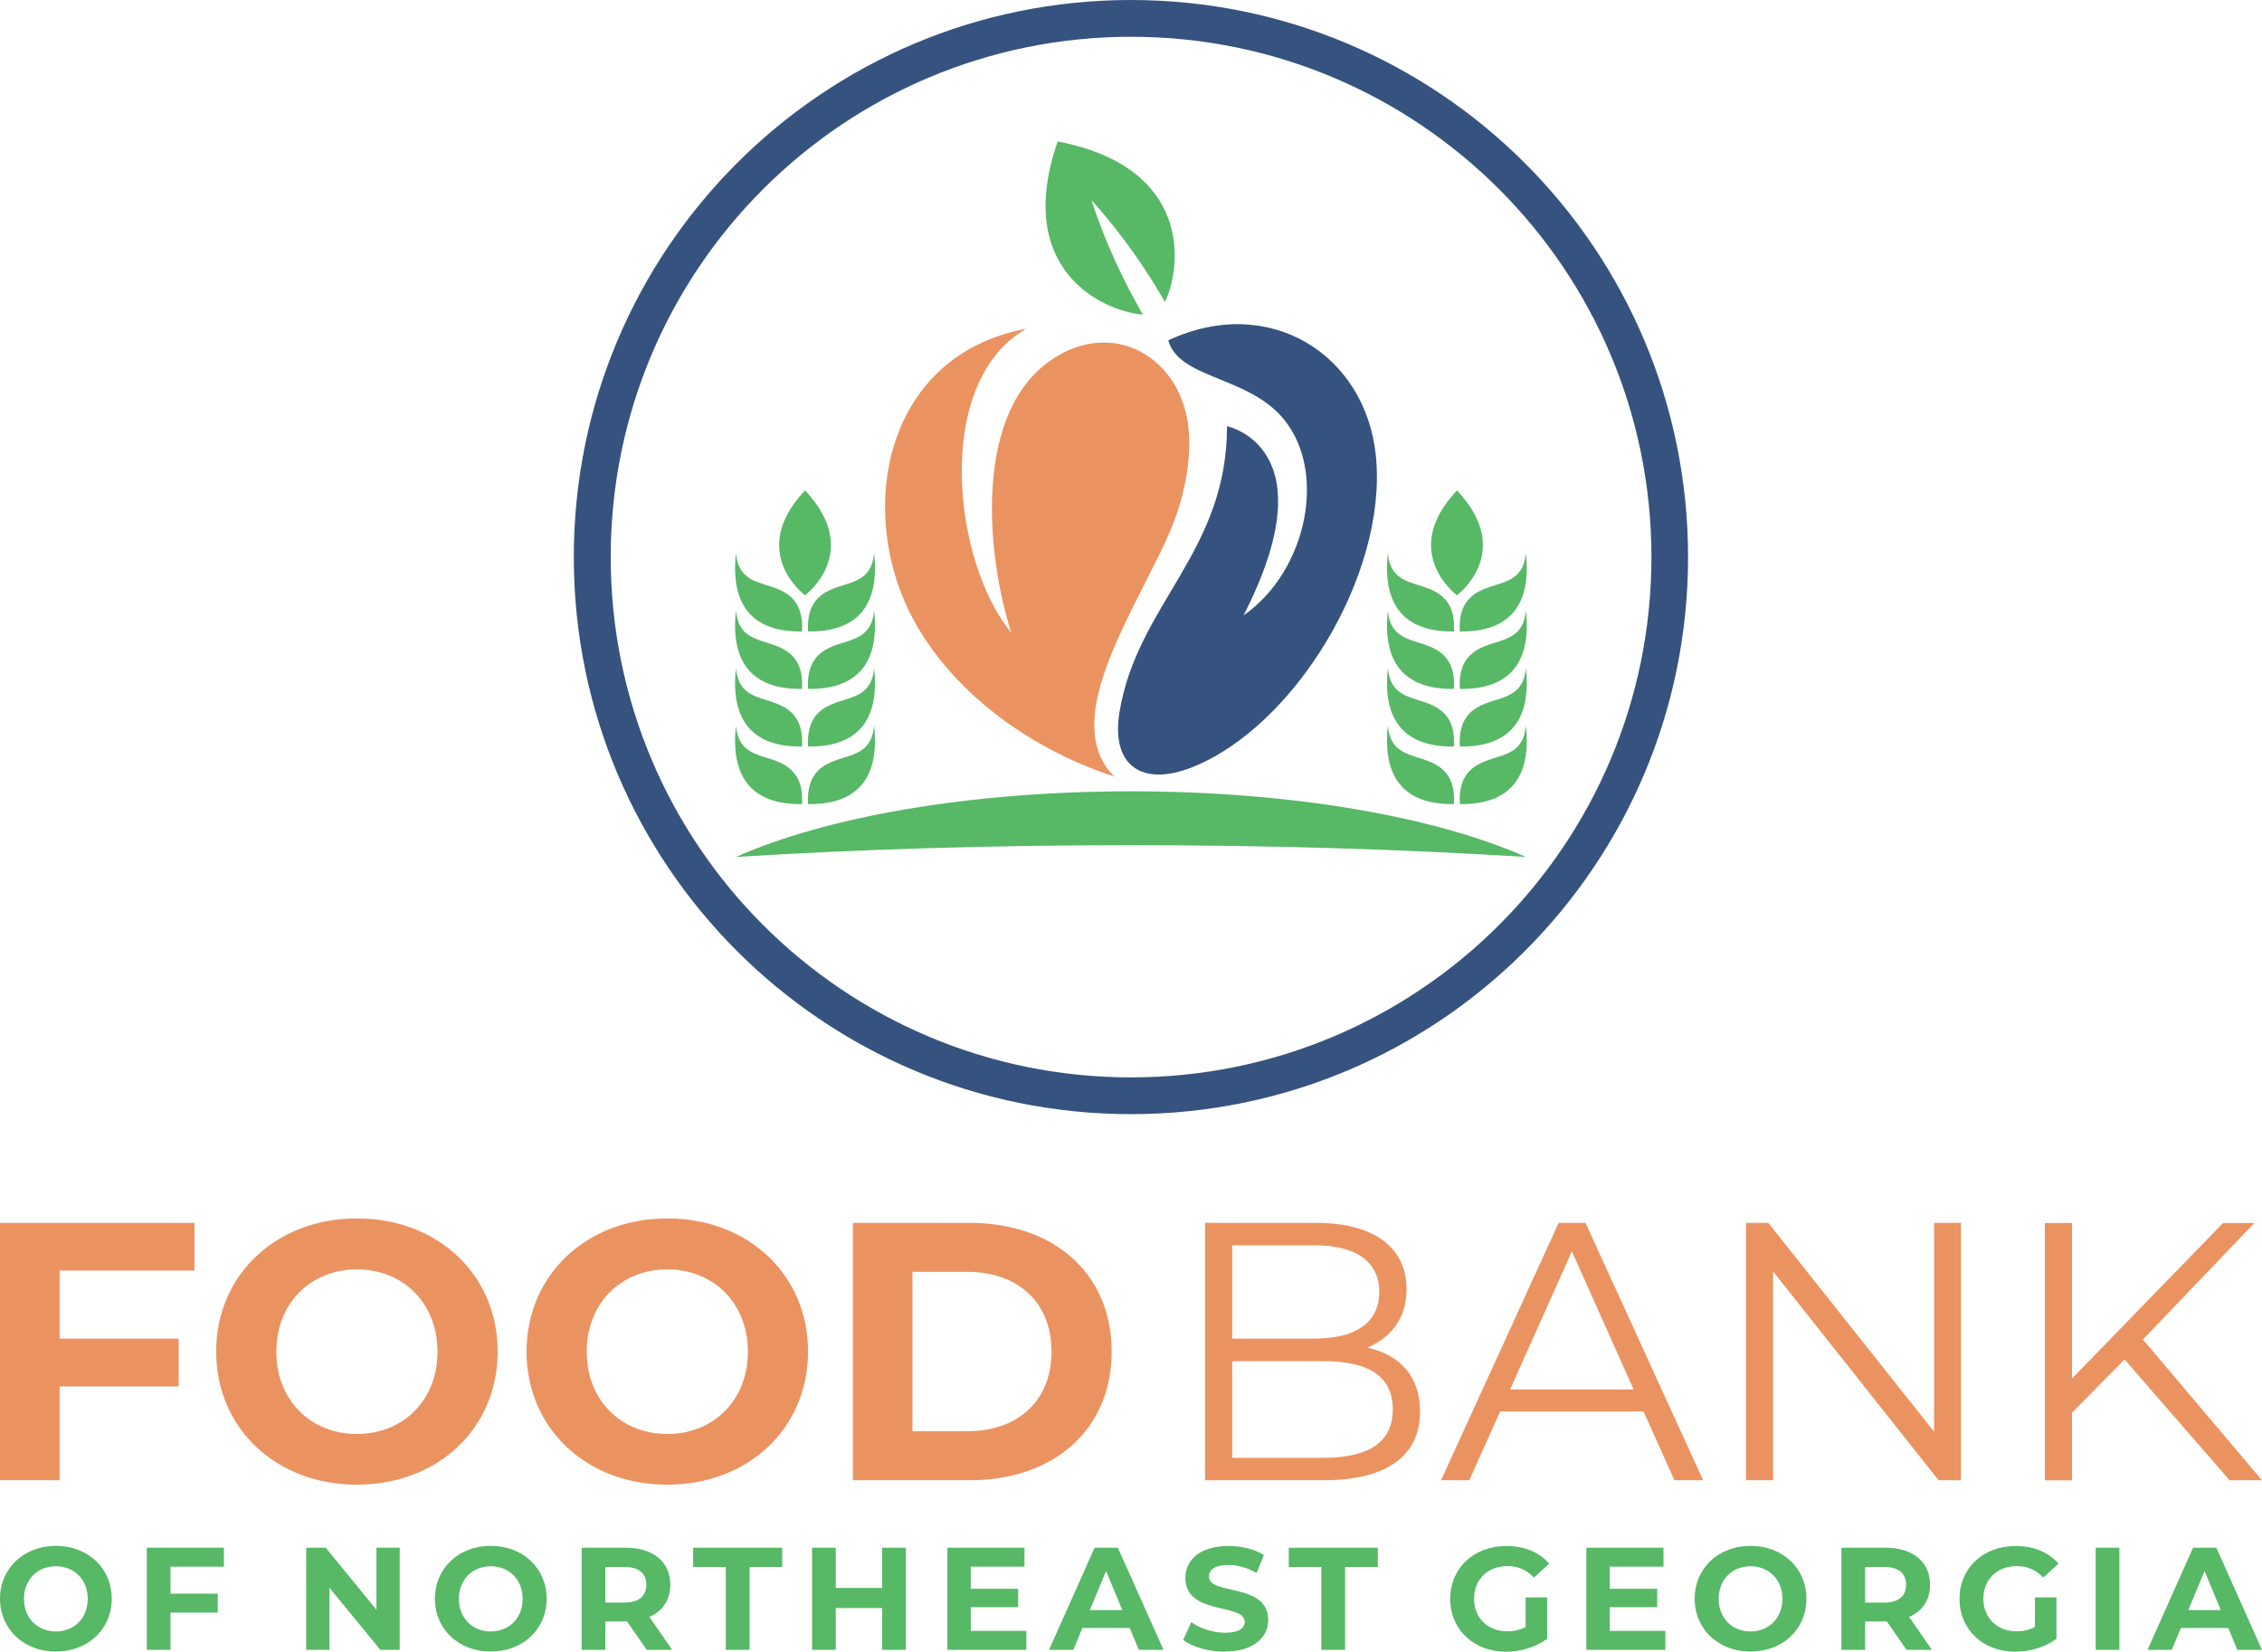 <?xml version="1.0" encoding="UTF-8"?><svg id="Layer_1" xmlns="http://www.w3.org/2000/svg" width="157.49" height="115" viewBox="0 0 157.49 115"><defs><style>.cls-1,.cls-2{fill:#57b866;}.cls-1,.cls-3,.cls-4{fill-rule:evenodd;}.cls-5,.cls-3{fill:#eb9360;}.cls-6,.cls-4{fill:#36537f;}</style></defs><path class="cls-4" d="M86.58,42.85c4.5-3.12,5.94-10.34,2.53-13.97-2.54-2.7-7.04-2.57-7.77-5.18,7.03-3.29,13.77.99,14.46,8.09.8,8.27-5.71,18.81-12.78,21.63-3.47,1.38-5.68-.07-5.08-3.81,1.23-7.55,7.49-11.13,7.49-19.93,0,0,7.17,1.43,1.15,13.17"/><path class="cls-3" d="M81.25,37.51c-2.7,5.77-7.42,12.81-3.67,16.56-5.53-1.8-10.87-5.5-13.77-10.54-4.32-7.5-2.48-18.74,7.64-20.64-6.54,3.76-5.08,16.3-1.04,21.16-1.64-5.04-2.7-14.84,2.47-18.76,4.45-3.37,9.58-.45,9.9,4.9.15,2.44-.53,5.15-1.54,7.31"/><path class="cls-1" d="M78.74,55.1c11.28,0,21.27,1.8,27.5,4.57-8.49-.53-17.77-.82-27.5-.82s-19.01.29-27.5.82c6.22-2.77,16.22-4.57,27.5-4.57"/><path class="cls-1" d="M101.23,47.97c.07-1.14-.22-1.85-.69-2.32-1.33-1.34-3.68-.55-3.91-3.14-.38,3.46,1,5.51,4.6,5.46M101.23,51.98c.07-1.14-.22-1.85-.69-2.32-1.33-1.34-3.68-.55-3.91-3.14-.38,3.46,1,5.51,4.6,5.46ZM101.23,55.99c.07-1.14-.22-1.85-.69-2.32-1.33-1.34-3.68-.55-3.91-3.14-.38,3.46,1,5.51,4.6,5.46ZM101.44,41.45s-4.06-3.01,0-7.3c4.06,4.29,0,7.3,0,7.3ZM101.64,55.99c-.07-1.14.22-1.85.69-2.32,1.33-1.34,3.68-.55,3.91-3.14.38,3.46-1,5.51-4.6,5.46ZM101.64,51.98c-.07-1.14.22-1.85.69-2.32,1.33-1.34,3.68-.55,3.91-3.14.38,3.46-1,5.51-4.6,5.46ZM101.64,47.97c-.07-1.14.22-1.85.69-2.32,1.33-1.34,3.68-.55,3.91-3.14.38,3.46-1,5.51-4.6,5.46ZM101.64,43.97c-.07-1.14.22-1.85.69-2.32,1.33-1.34,3.68-.55,3.91-3.14.38,3.46-1,5.51-4.6,5.46ZM55.84,43.97c.07-1.14-.22-1.85-.69-2.32-1.33-1.34-3.68-.55-3.91-3.14-.38,3.46,1,5.51,4.6,5.46ZM55.84,47.97c.07-1.14-.22-1.85-.69-2.32-1.33-1.34-3.68-.55-3.91-3.14-.38,3.46,1,5.51,4.6,5.46ZM55.84,51.98c.07-1.14-.22-1.85-.69-2.32-1.33-1.34-3.68-.55-3.91-3.14-.38,3.46,1,5.51,4.6,5.46ZM55.84,55.99c.07-1.14-.22-1.85-.69-2.32-1.33-1.34-3.68-.55-3.91-3.14-.38,3.46,1,5.51,4.6,5.46ZM56.05,41.45s-4.06-3.01,0-7.3c4.06,4.29,0,7.3,0,7.3ZM56.26,55.99c-.07-1.14.23-1.85.69-2.32,1.33-1.34,3.68-.55,3.91-3.14.38,3.46-1,5.51-4.6,5.46ZM56.26,51.98c-.07-1.14.23-1.85.69-2.32,1.33-1.34,3.68-.55,3.91-3.14.38,3.46-1,5.51-4.6,5.46ZM56.26,47.97c-.07-1.14.23-1.85.69-2.32,1.33-1.34,3.68-.55,3.91-3.14.38,3.46-1,5.51-4.6,5.46ZM56.26,43.97c-.07-1.14.23-1.85.69-2.32,1.33-1.34,3.68-.55,3.91-3.14.38,3.46-1,5.51-4.6,5.46ZM101.23,43.97c.07-1.14-.22-1.85-.69-2.32-1.33-1.34-3.68-.55-3.91-3.14-.38,3.46,1,5.51,4.6,5.46Z"/><path class="cls-1" d="M79.59,21.91c-2.78-.22-9.06-3.09-5.95-12.06,9.33,1.79,8.67,8.66,7.47,11.18-1.27-2.22-2.97-4.72-5.12-7.1.99,3.06,2.31,5.77,3.59,7.99"/><path class="cls-6" d="M104.37,13.17c-6.56-6.56-15.62-10.61-25.62-10.61s-19.07,4.06-25.62,10.61c-6.56,6.56-10.61,15.62-10.61,25.62s4.06,19.07,10.61,25.62c6.56,6.56,15.62,10.61,25.62,10.61s19.07-4.06,25.62-10.61c6.56-6.56,10.61-15.62,10.61-25.62s-4.06-19.07-10.61-25.62M78.74,0c10.71,0,20.41,4.34,27.43,11.36,7.02,7.02,11.36,16.72,11.36,27.43s-4.34,20.41-11.36,27.43c-7.02,7.02-16.72,11.36-27.43,11.36s-20.41-4.34-27.43-11.36c-7.02-7.02-11.36-16.72-11.36-27.43s4.34-20.41,11.36-27.43C58.33,4.34,68.03,0,78.74,0Z"/><path class="cls-5" d="M155.24,103.07h2.25l-8.29-9.8,7.76-8.11h-2.18l-10.52,10.83v-10.83h-1.89v17.92h1.89v-4.71l3.66-3.71,7.32,8.42ZM134.66,85.15v14.54l-11.54-14.54h-1.56v17.92h1.89v-14.54l11.52,14.54h1.56v-17.92h-1.87ZM105.14,96.75l4.3-9.62,4.3,9.62h-8.6ZM116.58,103.07h2l-8.19-17.92h-1.87l-8.19,17.92h1.97l2.15-4.79h9.98l2.15,4.79ZM92.11,101.51h-6.32v-6.73h6.32c3.15,0,4.86,1.02,4.86,3.35s-1.71,3.38-4.86,3.38ZM91.5,86.71c2.87,0,4.53,1.1,4.53,3.25s-1.66,3.25-4.53,3.25h-5.71v-6.5h5.71ZM95.19,93.83c1.64-.67,2.74-2.02,2.74-4.07,0-2.92-2.3-4.61-6.3-4.61h-7.73v17.92h8.24c4.48,0,6.73-1.74,6.73-4.79,0-2.43-1.38-3.94-3.69-4.45ZM63.53,99.67v-11.11h3.79c3.56,0,5.89,2.12,5.89,5.55s-2.33,5.55-5.89,5.55h-3.79ZM59.38,103.07h8.14c5.86,0,9.88-3.53,9.88-8.96s-4.02-8.96-9.88-8.96h-8.14v17.92ZM46.46,99.85c-3.2,0-5.61-2.33-5.61-5.73s2.41-5.73,5.61-5.73,5.61,2.33,5.61,5.73-2.41,5.73-5.61,5.73ZM46.46,103.38c5.63,0,9.8-3.92,9.8-9.27s-4.17-9.27-9.8-9.27-9.8,3.94-9.8,9.27,4.15,9.27,9.8,9.27ZM24.85,99.85c-3.2,0-5.61-2.33-5.61-5.73s2.41-5.73,5.61-5.73,5.61,2.33,5.61,5.73-2.41,5.73-5.61,5.73ZM24.85,103.38c5.63,0,9.8-3.92,9.8-9.27s-4.17-9.27-9.8-9.27-9.8,3.94-9.8,9.27,4.15,9.27,9.8,9.27ZM13.54,88.48v-3.33H0v17.92h4.15v-6.53h8.29v-3.33H4.15v-4.74h9.39Z"/><path class="cls-2" d="M152.36,112.11l1.13-2.72,1.13,2.72h-2.25ZM155.76,114.88h1.73l-3.18-7.11h-1.62l-3.17,7.11h1.69l.63-1.52h3.3l.63,1.52ZM145.91,114.88h1.65v-7.11h-1.65v7.11ZM141.68,113.29c-.42.22-.83.3-1.28.3-1.36,0-2.31-.94-2.31-2.27s.94-2.27,2.33-2.27c.72,0,1.32.25,1.84.8l1.06-.97c-.69-.8-1.73-1.23-2.98-1.23-2.26,0-3.91,1.53-3.91,3.68s1.65,3.68,3.88,3.68c1.02,0,2.09-.31,2.87-.9v-2.88h-1.5v2.08ZM132.71,110.35c0,.77-.51,1.24-1.51,1.24h-1.34v-2.48h1.34c1.01,0,1.51.46,1.51,1.24ZM134.51,114.88l-1.59-2.29c.92-.4,1.46-1.18,1.46-2.24,0-1.59-1.19-2.58-3.09-2.58h-3.08v7.11h1.65v-1.98h1.51l1.37,1.98h1.77ZM121.88,113.6c-1.27,0-2.22-.92-2.22-2.27s.95-2.27,2.22-2.27,2.22.92,2.22,2.27-.95,2.27-2.22,2.27ZM121.88,115c2.23,0,3.89-1.55,3.89-3.68s-1.66-3.68-3.89-3.68-3.89,1.56-3.89,3.68,1.65,3.68,3.89,3.68ZM112.08,113.56v-1.65h3.3v-1.28h-3.3v-1.54h3.74v-1.32h-5.37v7.11h5.5v-1.32h-3.87ZM106.22,113.29c-.42.22-.83.3-1.28.3-1.36,0-2.31-.94-2.31-2.27s.94-2.27,2.33-2.27c.72,0,1.32.25,1.84.8l1.06-.97c-.69-.8-1.73-1.23-2.98-1.23-2.26,0-3.91,1.53-3.91,3.68s1.65,3.68,3.88,3.68c1.02,0,2.09-.31,2.87-.9v-2.88h-1.5v2.08ZM92,114.88h1.65v-5.77h2.28v-1.34h-6.2v1.34h2.27v5.77ZM85.28,115c2.03,0,3.02-1.02,3.02-2.2,0-2.61-4.13-1.7-4.13-3.02,0-.45.38-.81,1.35-.81.63,0,1.31.18,1.97.56l.51-1.25c-.66-.42-1.57-.63-2.47-.63-2.02,0-3,1.01-3,2.22,0,2.64,4.13,1.73,4.13,3.06,0,.44-.4.76-1.37.76-.85,0-1.75-.3-2.35-.74l-.56,1.24c.63.49,1.77.82,2.89.82ZM75.88,112.11l1.13-2.72,1.13,2.72h-2.25ZM79.28,114.88h1.73l-3.18-7.11h-1.62l-3.17,7.11h1.69l.63-1.52h3.3l.63,1.52ZM67.59,113.56v-1.65h3.3v-1.28h-3.3v-1.54h3.74v-1.32h-5.37v7.11h5.5v-1.32h-3.87ZM61.42,107.77v2.8h-3.23v-2.8h-1.65v7.11h1.65v-2.91h3.23v2.91h1.65v-7.11h-1.65ZM50.54,114.88h1.65v-5.77h2.27v-1.34h-6.2v1.34h2.27v5.77ZM45,110.35c0,.77-.51,1.24-1.51,1.24h-1.34v-2.48h1.34c1.01,0,1.51.46,1.51,1.24ZM46.8,114.88l-1.59-2.29c.92-.4,1.46-1.18,1.46-2.24,0-1.59-1.19-2.58-3.09-2.58h-3.08v7.11h1.65v-1.98h1.51l1.37,1.98h1.77ZM34.17,113.6c-1.27,0-2.22-.92-2.22-2.27s.95-2.27,2.22-2.27,2.22.92,2.22,2.27-.95,2.27-2.22,2.27ZM34.17,115c2.23,0,3.89-1.55,3.89-3.68s-1.66-3.68-3.89-3.68-3.89,1.56-3.89,3.68,1.65,3.68,3.89,3.68ZM26.21,107.77v4.32l-3.53-4.32h-1.36v7.11h1.62v-4.32l3.54,4.32h1.35v-7.11h-1.62ZM15.59,109.09v-1.32h-5.37v7.11h1.65v-2.59h3.29v-1.32h-3.29v-1.88h3.73ZM3.89,113.6c-1.27,0-2.22-.92-2.22-2.27s.95-2.27,2.22-2.27,2.22.92,2.22,2.27-.95,2.27-2.22,2.27ZM3.89,115c2.23,0,3.89-1.55,3.89-3.68s-1.66-3.68-3.89-3.68S0,109.21,0,111.32s1.65,3.68,3.89,3.68Z"/></svg>